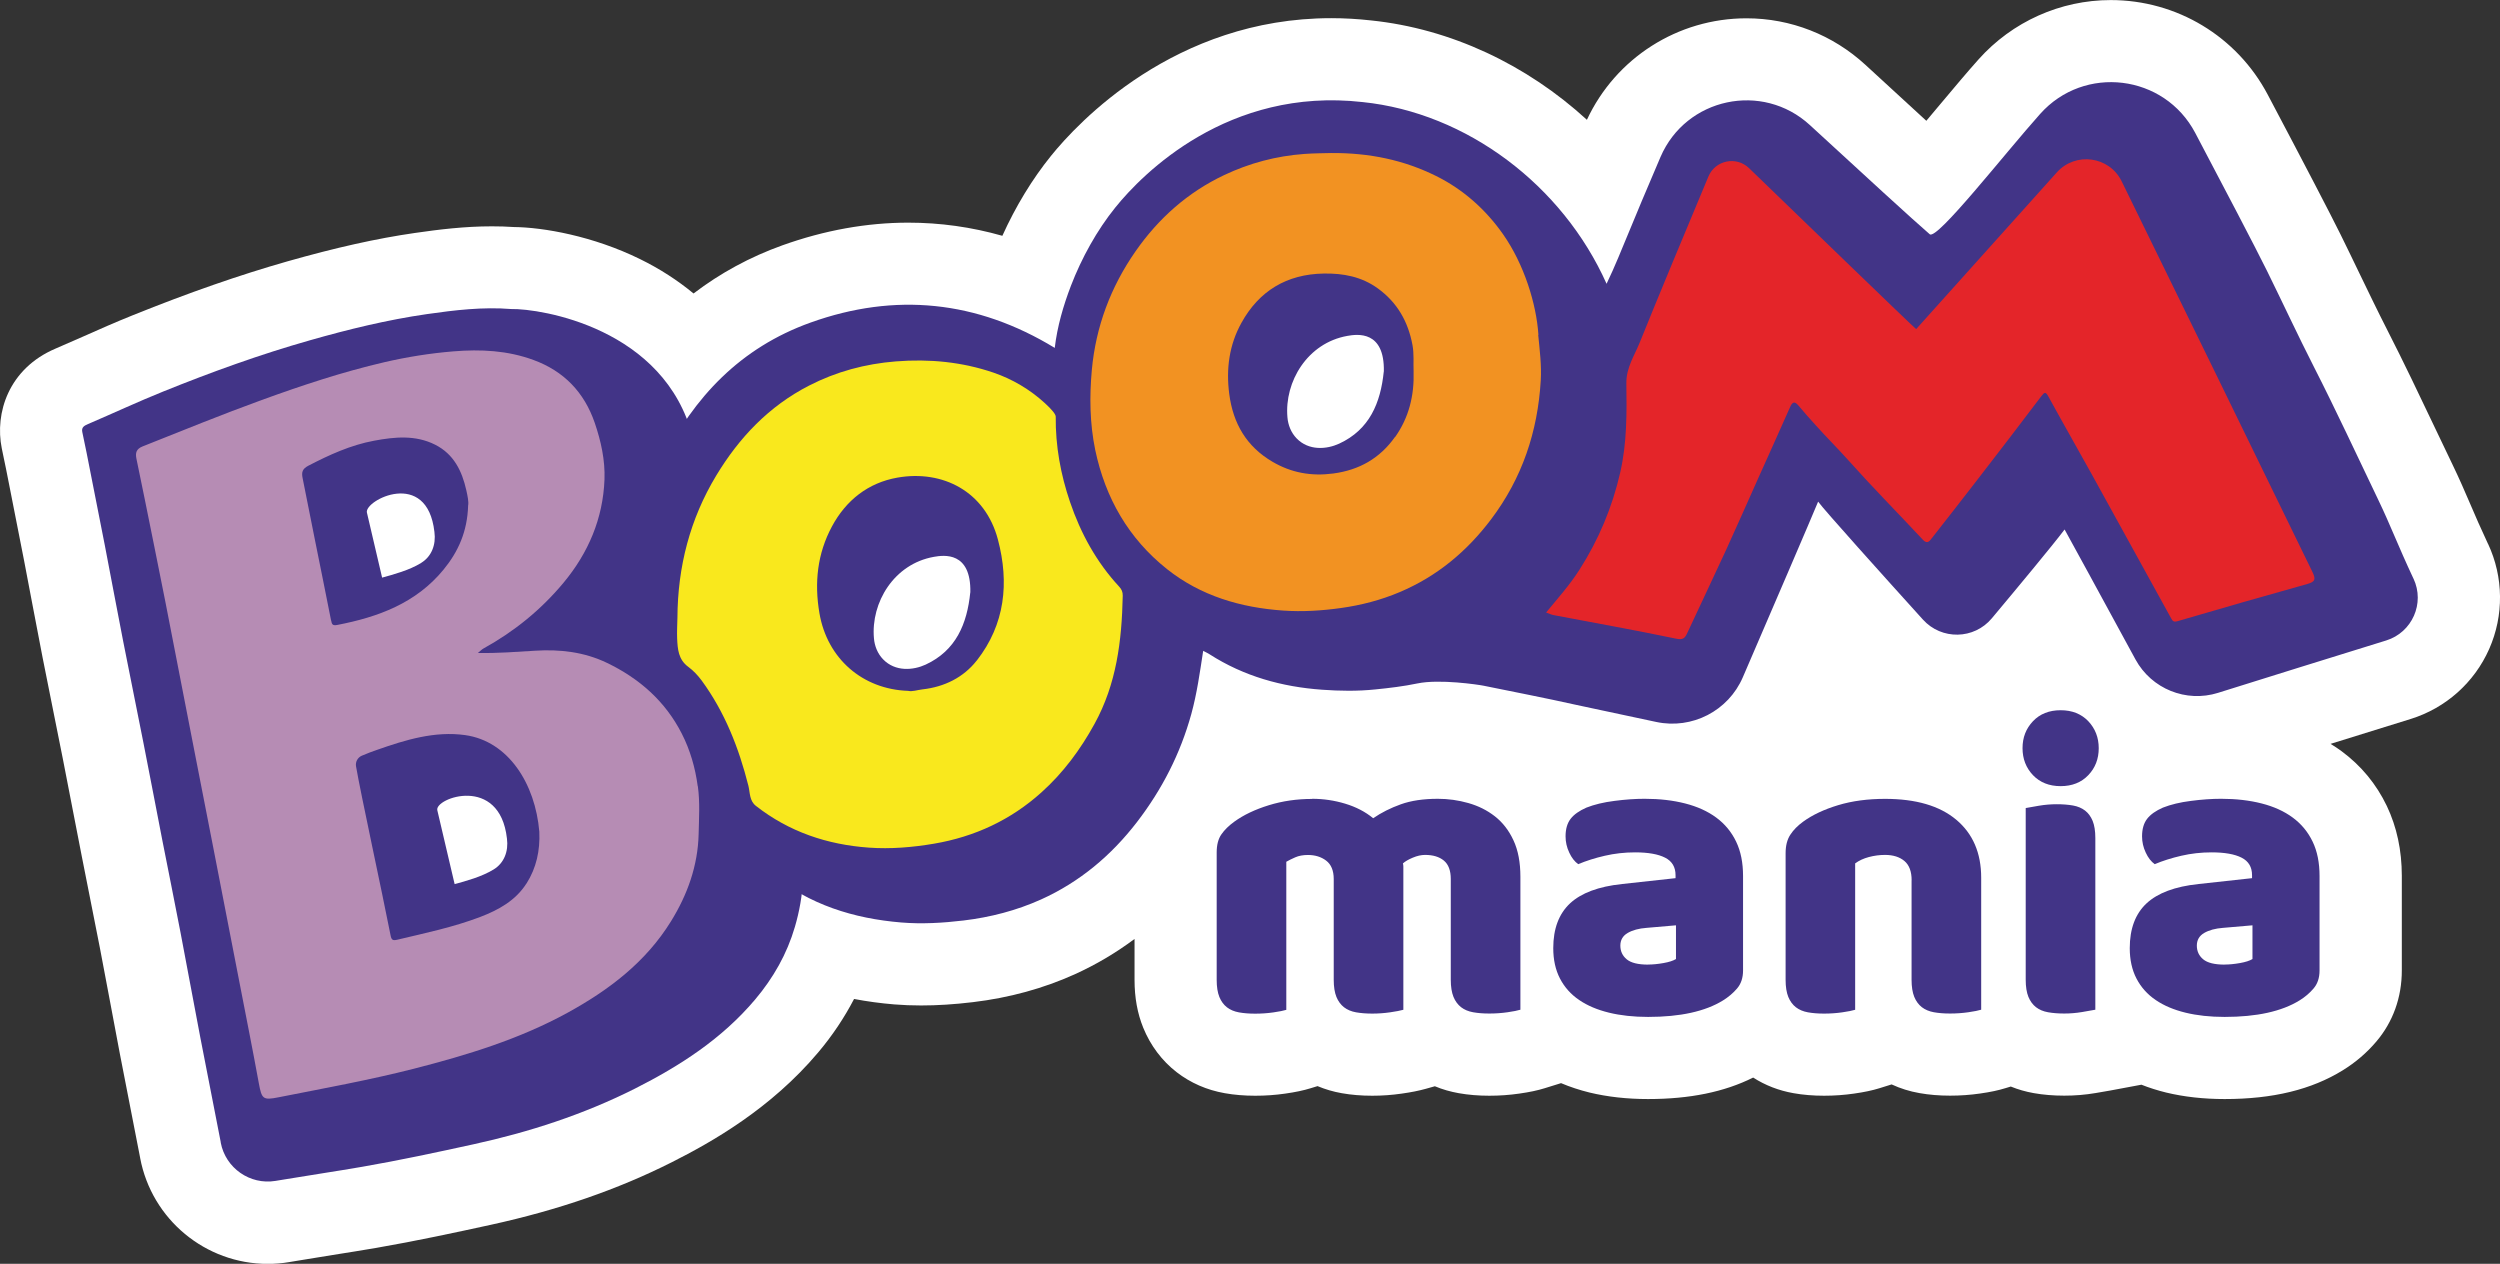 <?xml version="1.0" encoding="UTF-8"?>
<svg id="Layer_2" data-name="Layer 2" xmlns="http://www.w3.org/2000/svg" viewBox="0 0 353.69 178.8">
  <rect x="0" y="0" width="353.69" height="178.8" fill="#333333" stroke="none"/>
  <defs>
    <style>
      .cls-1 {
        fill: #423487;
      }

      .cls-2 {
        fill: #f29222;
      }

      .cls-3 {
        fill: #fff;
      }

      .cls-4 {
        fill: #e42529;
      }

      .cls-5 {
        fill: #b68cb4;
      }

      .cls-6 {
        fill: #f9e81d;
      }
    </style>
  </defs>
  <g id="Layer_1-2" data-name="Layer 1">
    <g>
      <path class="cls-3" d="M351.99,76.94c-1.06-2.26-1.81-4-2.53-5.68-.78-1.81-1.52-3.53-2.51-5.58-.84-1.74-1.67-3.48-2.5-5.23-2.15-4.52-4.37-9.19-6.72-13.79-1.32-2.58-2.56-5.17-3.89-7.91-.9-1.87-1.8-3.74-2.72-5.6-1.47-2.97-4.93-9.62-10.29-19.76-4.36-8.25-12.87-13.38-22.21-13.38-7.13,0-13.94,3.06-18.7,8.39-1.6,1.79-3.5,4.05-5.51,6.45-.56.67-1.2,1.43-1.88,2.24-2.23-2.04-5.04-4.62-8.62-7.92-4.61-4.24-10.58-6.58-16.82-6.58-9.72,0-18.5,5.61-22.58,14.36-8.5-7.79-19.25-12.89-30.54-14.06-1.88-.21-3.77-.32-5.63-.32-22.18,0-35.94,14.89-39.63,19.46-2.68,3.31-5.03,7.19-6.9,11.33-4.36-1.24-8.8-1.86-13.31-1.86-5.88,0-11.86,1.08-17.79,3.2-4.6,1.65-8.8,3.93-12.59,6.82-2.24-1.85-4.75-3.48-7.54-4.85-6.68-3.29-13.74-4.51-17.88-4.55-1.01-.07-2.06-.1-3.12-.1-3.84,0-7.51.45-10.89.94-5.4.78-11.14,2.06-18.04,4.02-6.74,1.92-13.9,4.41-21.89,7.63-2.44.98-4.79,2.02-7.06,3.03-1.29.57-2.58,1.14-3.87,1.69C1.21,52.16-.76,58.45.25,63.42c.1.48.2.97.3,1.46.1.48.2.96.3,1.44l.49,2.48c.7,3.53,1.4,7.05,2.08,10.58.39,2.01.77,4.03,1.15,6.05.48,2.52.96,5.05,1.45,7.57.51,2.59,1.03,5.17,1.55,7.76.45,2.21.89,4.43,1.33,6.65.5,2.52.99,5.05,1.47,7.57.4,2.08.8,4.15,1.21,6.22.36,1.82.72,3.64,1.08,5.46.5,2.5.99,4.99,1.48,7.49.48,2.5.95,5.01,1.42,7.51.46,2.46.92,4.92,1.39,7.39.48,2.51.98,5.02,1.47,7.54.47,2.41.95,4.82,1.41,7.23v.02c1.64,8.68,9.24,14.97,18.06,14.97h0c1,0,2.01-.08,3-.25l1.27-.21c1.64-.28,3.28-.54,4.91-.8,2.02-.32,4.11-.65,6.2-1.01,5.61-.97,11.07-2.15,16.17-3.26,9.57-2.1,17.94-4.99,25.6-8.85,5.68-2.86,14.01-7.58,20.7-15.52,2.02-2.39,3.71-4.93,5.09-7.58,1.84.35,3.74.61,5.69.77,1.23.1,2.5.15,3.79.15,2.28,0,4.68-.15,7.34-.47,5.13-.61,9.97-1.94,14.4-3.94,3-1.36,5.82-3.03,8.46-5v5.77c0,2.54.41,4.77,1.23,6.79,1.02,2.51,2.66,4.69,4.73,6.29,1.97,1.52,4.26,2.52,6.8,2.97,1.34.24,2.79.36,4.32.36,1.44,0,2.86-.1,4.23-.3,1.48-.21,2.6-.45,3.6-.76l.98-.3c1.08.45,2.22.79,3.42,1,1.34.24,2.79.36,4.32.36,1.4,0,2.8-.1,4.17-.3,1.36-.19,2.43-.41,3.37-.67l1.32-.37c1.07.45,2.2.77,3.38.98,1.34.24,2.79.36,4.32.36,1.44,0,2.86-.1,4.23-.3,1.49-.21,2.6-.45,3.6-.76l2.32-.72c1.28.54,2.62.98,4.04,1.33,2.53.61,5.31.92,8.27.92,5.9,0,10.79-1,14.87-3.04,1.71,1.1,3.62,1.84,5.71,2.21,1.34.24,2.79.36,4.32.36,1.44,0,2.86-.1,4.23-.3,1.48-.21,2.6-.45,3.6-.76l1.73-.54c1.23.57,2.55.99,3.95,1.23,1.34.24,2.79.36,4.32.36,1.44,0,2.86-.1,4.23-.3,1.49-.21,2.6-.45,3.6-.76l.76-.23c1.03.42,2.11.73,3.24.93,1.34.24,2.79.36,4.32.36s2.98-.12,4.45-.37c.92-.15,1.61-.28,2.08-.36l4.39-.82c1.11.44,2.28.81,3.5,1.11,2.53.61,5.31.92,8.27.92,6.82,0,12.29-1.33,16.72-4.07,1.8-1.11,3.39-2.47,4.73-4.05,2.37-2.78,3.62-6.26,3.62-10.08v-13.37c0-3.61-.71-6.93-2.12-9.89-1.49-3.11-3.64-5.71-6.4-7.75-.5-.37-1.02-.71-1.56-1.04,3.98-1.24,8.05-2.5,11.33-3.52,4.96-1.54,9.01-5.15,11.11-9.9,2.1-4.75,2.04-10.18-.16-14.88"/>
      <path class="cls-1" d="M93.52,88.58s3.97-4.5,5.23-13.6c.26-4.58.22-8.85-.73-13.06-3.93-15.54-21.56-18.28-25.71-18.2-3.98-.32-7.96.15-11.92.72-5.61.81-11.09,2.15-16.53,3.7-7.05,2-13.93,4.49-20.72,7.23-3.6,1.45-7.13,3.1-10.7,4.63-.54.23-.93.46-.8,1.11.2.98.42,1.96.61,2.94.86,4.37,1.73,8.73,2.58,13.1.88,4.53,1.71,9.07,2.6,13.59.94,4.8,1.93,9.59,2.87,14.39.91,4.6,1.78,9.21,2.68,13.82.85,4.33,1.73,8.65,2.56,12.98.95,4.96,1.86,9.94,2.81,14.9.95,4.92,1.93,9.84,2.88,14.76v.07c.69,3.6,4.13,6,7.74,5.41l1.22-.2c3.68-.62,7.39-1.16,11.07-1.8,5.25-.91,10.47-2.03,15.68-3.17,7.92-1.73,15.58-4.21,22.86-7.87,6.42-3.24,12.36-7.08,17.04-12.63,2.56-3.04,4.5-6.43,5.62-10.27.64-2.19,1.05-4.42,1.15-6.87,0,0,3.06-27.01-20.11-35.68M59.59,79.64c-1.71,1.05-3.95,1.64-5.53,2.08-.88-3.75-1.28-5.48-2.15-9.2-.41-1.73,8.52-6.32,9.55,2.73.25,1.85-.43,3.5-1.87,4.38M69.85,123c-1.71,1.05-3.95,1.65-5.53,2.08-.88-3.75-1.57-6.74-2.45-10.45-.41-1.73,8.82-5.06,9.85,3.99.25,1.85-.43,3.5-1.87,4.38"/>
      <path class="cls-1" d="M341.45,81.87c-2.28-4.87-3.22-7.49-4.98-11.15-3.01-6.27-5.93-12.58-9.09-18.78-2.3-4.51-4.43-9.11-6.67-13.65-1.7-3.44-6.03-11.69-10.14-19.49-4.38-8.3-15.7-9.68-21.94-2.68-5.06,5.66-14.59,17.9-15.62,17.02-1.97-1.68-9.73-8.79-16.95-15.44-6.72-6.18-17.53-3.88-21.14,4.51-2.33,5.42-3.24,7.66-4.45,10.57-1.02,2.44-1.99,4.91-3.18,7.37-6.22-13.94-19.8-24.2-34.52-25.71-19.02-2.15-31.14,10.15-34.96,14.89-2.64,3.27-4.79,7.18-6.3,11.1-1.08,2.83-1.93,5.74-2.29,8.79-11.02-6.72-22.61-7.86-34.53-3.59-9.97,3.57-16.51,10.56-21.03,19.58-2.13,4.24-3.39,8.85-3.79,13.58-.89,10.47.03,29.75,15.97,41.92,1.09,1.2,2.23,2.05,3.33,2.94,5.34,4.35,11.6,6.3,18.33,6.86,2.93.24,5.87.07,8.81-.28,3.82-.46,7.49-1.41,10.98-2.98,5.47-2.47,9.95-6.24,13.58-10.97,3.52-4.58,6.12-9.64,7.67-15.26.8-2.91,1.21-5.88,1.68-8.94.36.19.65.32.91.49,4.85,3.11,10.24,4.61,15.92,5.01,2.48.18,4.99.22,7.5-.04,2.01-.2,4.01-.44,5.98-.85,3.11-.65,8.61.17,9.35.32,4.37.89,8.75,1.74,13.1,2.71l11.34,2.42c5.07,1.08,10.2-1.57,12.25-6.33,3.91-9.07,9.78-22.71,10.65-24.84.83,1.16,9.24,10.51,14.83,16.69,2.63,2.91,7.23,2.83,9.75-.19,3.75-4.48,8.6-10.32,10.29-12.56.35.6,5.41,9.9,10.03,18.39,2.27,4.16,7.16,6.14,11.68,4.72,5.62-1.77,16.59-5.18,23.79-7.41,3.67-1.14,5.5-5.26,3.86-8.75M137.27,83.82c-.45,4.42-2,8.21-6.32,10.21-1.74.8-4.29,1.04-6.02-.76-.77-.8-1.2-1.87-1.29-2.98-.44-5.04,2.83-10.51,8.48-11.51,1.41-.25,5.28-.79,5.16,5.04M195.77,52.57c-.45,4.42-2,8.21-6.32,10.2-1.74.8-4.29,1.04-6.02-.76-.77-.8-1.2-1.87-1.29-2.98-.44-5.03,2.83-10.51,8.48-11.51,1.41-.25,5.28-.79,5.16,5.04"/>
      <path class="cls-4" d="M218.75,86.64c1.64-1.99,3.33-3.88,4.7-6.03,2.73-4.27,4.65-8.84,5.78-13.8.95-4.17.92-8.37.86-12.57-.03-2.24,1.15-3.93,1.9-5.8,2.25-5.6,6.98-16.96,9.71-23.47.97-2.31,3.95-2.92,5.75-1.18,7.39,7.14,22.89,22.15,23.64,22.77,6.61-7.36,13.23-14.73,19.9-22.17,2.65-2.95,7.44-2.29,9.18,1.27,6.57,13.41,20.17,41.23,26.96,55.21.5,1.04.48,1.42-.7,1.75-6.13,1.71-12.25,3.47-18.36,5.26-.56.16-.69-.02-.91-.41-3.71-6.76-7.43-13.51-11.16-20.25-2.04-3.69-4.14-7.35-6.16-11.05-.43-.79-.57-.74-1.08-.07-3.01,3.99-6.06,7.95-9.11,11.9-2.14,2.78-4.31,5.54-6.47,8.3-.37.48-.68.55-1.16.04-3.51-3.76-7.13-7.42-10.55-11.25-1.51-1.69-3.11-3.27-4.61-4.95-.82-.91-1.64-1.82-2.42-2.76-.57-.69-.88-.49-1.19.22-1.49,3.37-3.01,6.73-4.52,10.09-1.51,3.36-2.98,6.74-4.52,10.09-1.81,3.94-3.68,7.84-5.5,11.77-.35.76-.61,1.01-1.61.8-5.75-1.2-11.54-2.23-17.31-3.33-.34-.06-.65-.23-1.06-.37"/>
      <path class="cls-6" d="M158.32,82.98c-3.21-3.47-5.43-7.53-6.94-11.97-1.33-3.9-2.06-7.93-2.02-12.07,0-.31-.49-.95-1.54-1.91-2.11-1.93-4.59-3.4-7.29-4.32-4.41-1.5-9.01-1.96-13.8-1.58-4.34.35-8.4,1.44-12.26,3.42-5.68,2.91-9.89,7.35-13.14,12.73-3.72,6.16-5.45,12.91-5.49,20.1-.02.99-.08,1.98-.04,2.97.07,1.49.17,2.96,1.57,3.99.72.53,1.37,1.22,1.9,1.94,3.28,4.48,5.26,9.54,6.61,14.89.24.97.13,2.12,1.07,2.85,4.69,3.67,10.09,5.48,15.97,5.9,3.09.22,6.17-.04,9.23-.56,5.75-.98,10.84-3.35,15.17-7.24,3.09-2.77,5.54-6.08,7.53-9.71,3.1-5.63,3.86-11.71,3.99-18.13.01-.54-.16-.91-.51-1.29M138.2,93.43c-1.88,2.41-4.58,3.75-7.69,4.1-.72.08-1.43.35-2.04.21-6.42-.22-11.44-4.54-12.54-10.99-.74-4.32-.29-8.44,1.77-12.27,1.98-3.69,5.11-6.18,9.27-6.91,6.38-1.12,12.41,1.94,14.21,8.76,1.62,6.13,1.01,11.99-2.98,17.11"/>
      <path class="cls-2" d="M217.65,47.37c-.29-4.38-2.02-9.98-5.01-14.24-2.46-3.5-5.62-6.32-9.46-8.23-4.54-2.25-9.41-3.29-14.88-3.25-1.01.03-2.39.03-3.78.13-3.98.29-7.76,1.3-11.33,2.99-5.15,2.44-9.29,6.12-12.55,10.8-3.51,5.04-5.61,10.66-6.17,16.75-.34,3.76-.3,7.57.48,11.34,1.43,6.81,4.72,12.53,10.15,16.85,4.77,3.79,10.41,5.45,16.43,5.87,2.74.19,5.47.02,8.18-.36,2.86-.4,5.64-1.12,8.31-2.25,5.27-2.23,9.47-5.72,12.92-10.28,4.42-5.85,6.61-12.43,7.04-19.66.13-2.16-.15-4.3-.36-6.45M197.35,61.83c-2.14,3.01-5.04,4.67-8.73,5.16-3.1.41-5.93-.1-8.59-1.66-3.67-2.15-5.57-5.39-6.12-9.58-.47-3.57,0-6.97,1.72-10.07,2.49-4.51,6.4-6.89,11.64-6.98,2.77-.05,5.37.44,7.67,2.11,2.74,1.99,4.27,4.68,4.89,7.99.24,1.27.11,2.52.16,3.78.1,3.36-.65,6.48-2.62,9.26"/>
      <path class="cls-5" d="M98.71,111.22c-.35-2.61-1.07-5.11-2.26-7.44-2.33-4.57-5.99-7.79-10.58-10-3.23-1.55-6.65-1.94-10.16-1.72-2.64.16-5.26.37-8.1.32.37-.3.56-.51.8-.64,4.35-2.4,8.14-5.48,11.31-9.29,3.52-4.23,5.59-9.1,5.8-14.61.1-2.73-.49-5.42-1.38-8.02-1.49-4.34-4.38-7.32-8.66-8.89-3.67-1.35-7.45-1.54-11.34-1.22-3.3.27-6.55.79-9.75,1.53-5.91,1.37-11.66,3.28-17.36,5.35-5.66,2.06-11.24,4.33-16.84,6.56-.93.37-1.05.93-.89,1.74.4,1.95.8,3.9,1.2,5.84.96,4.78,1.94,9.55,2.88,14.33,1.37,6.97,2.72,13.94,4.07,20.92.92,4.74,1.86,9.48,2.78,14.23,1.2,6.18,2.4,12.35,3.6,18.53.93,4.82,1.9,9.64,2.78,14.47.42,2.29.58,2.47,2.8,2.03,6.41-1.27,12.84-2.43,19.18-4.05,7.52-1.93,14.89-4.17,21.74-7.93,5.84-3.21,11.04-7.15,14.6-12.92,2.33-3.77,3.8-7.85,3.91-12.33.05-2.25.2-4.51-.11-6.77M46.84,87.79c-.74-3.78-1.51-7.55-2.27-11.33-.59-2.94-1.16-5.89-1.76-8.83-.16-.81-.05-1.29.81-1.74,2.97-1.54,6.01-2.93,9.31-3.54,2.9-.54,5.85-.84,8.64.57,2.63,1.33,3.79,3.71,4.4,6.43.19.83.36,1.68.26,2.17-.11,3.71-1.42,6.56-3.48,9.07-3.89,4.75-9.25,6.71-15.05,7.83-.69.13-.75-.13-.85-.64M74.48,124.99c-1.54,2.43-3.96,3.75-6.55,4.74-3.81,1.45-7.79,2.28-11.74,3.22-.61.14-.81.05-.94-.65-1.22-6.24-4.22-20.02-4.88-23.88-.11-.62.22-1.24.8-1.5.69-.31,1.56-.62,2.19-.84,4.03-1.42,8.17-2.68,12.45-2.08,6.12.86,9.92,6.89,10.49,13.67.12,2.67-.42,5.12-1.81,7.32"/>
      <path class="cls-1" d="M185.65,113.01c1.58,0,3.14.23,4.66.69,1.52.46,2.85,1.14,3.96,2.06,1.16-.8,2.46-1.45,3.91-1.97,1.45-.52,3.19-.78,5.24-.78,1.47,0,2.9.2,4.31.6,1.41.4,2.66,1.02,3.76,1.88,1.1.86,1.98,1.99,2.63,3.4.66,1.41.98,3.13.98,5.16v18.8c-.39.12-.99.24-1.82.36-.83.12-1.69.18-2.58.18s-1.61-.06-2.29-.18c-.68-.12-1.24-.36-1.71-.72-.46-.36-.82-.85-1.07-1.46-.25-.62-.38-1.42-.38-2.42v-14.26c0-1.19-.33-2.06-.98-2.6-.66-.54-1.54-.8-2.66-.8-.54,0-1.12.13-1.74.39-.62.26-1.08.53-1.39.81.04.16.06.31.06.45v20.26c-.42.12-1.05.24-1.88.36-.83.12-1.67.18-2.52.18s-1.61-.06-2.29-.18c-.68-.12-1.24-.36-1.71-.72-.46-.36-.82-.85-1.07-1.46-.25-.62-.38-1.42-.38-2.42v-14.26c0-1.19-.36-2.06-1.07-2.6-.71-.54-1.57-.8-2.58-.8-.69,0-1.29.11-1.79.33-.5.22-.93.43-1.27.63v20.95c-.39.12-.99.24-1.82.36-.83.12-1.69.18-2.58.18s-1.61-.06-2.29-.18c-.67-.12-1.24-.36-1.71-.72-.46-.36-.82-.85-1.07-1.46-.25-.62-.38-1.42-.38-2.42v-18.02c0-1.08.22-1.93.67-2.57.44-.64,1.05-1.23,1.82-1.79,1.31-.95,2.94-1.73,4.89-2.33,1.95-.6,3.98-.89,6.11-.89"/>
      <path class="cls-1" d="M232.71,113.01c2.08,0,3.98.22,5.7.66,1.72.44,3.18,1.1,4.4,2,1.22.9,2.15,2.03,2.81,3.4.66,1.37.98,2.99.98,4.86v13.37c0,1.04-.28,1.88-.84,2.54-.56.66-1.23,1.22-2,1.7-2.51,1.55-6.04,2.33-10.59,2.33-2.05,0-3.89-.2-5.53-.6-1.64-.4-3.05-.99-4.22-1.79-1.18-.8-2.08-1.81-2.72-3.04-.64-1.23-.95-2.67-.95-4.3,0-2.74.79-4.85,2.37-6.33,1.58-1.47,4.03-2.39,7.35-2.74l7.58-.83v-.42c0-1.15-.49-1.98-1.48-2.48-.98-.5-2.4-.75-4.25-.75-1.47,0-2.9.16-4.28.48-1.39.32-2.64.72-3.76,1.19-.5-.36-.93-.9-1.27-1.64-.35-.74-.52-1.5-.52-2.3,0-1.03.24-1.86.72-2.48.48-.62,1.23-1.14,2.23-1.58,1.12-.44,2.44-.76,3.96-.95,1.52-.2,2.96-.3,4.31-.3M233.17,136.46c.66,0,1.38-.07,2.17-.21.79-.14,1.38-.33,1.77-.57v-4.77l-4.17.36c-1.08.08-1.97.32-2.66.72-.69.4-1.04,1-1.04,1.79s.3,1.44.9,1.94c.6.5,1.61.75,3.04.75"/>
      <path class="cls-1" d="M270.45,124.53c0-1.23-.34-2.14-1.01-2.71s-1.59-.87-2.75-.87c-.77,0-1.53.1-2.29.3-.75.2-1.4.5-1.94.9v20.71c-.39.12-.99.24-1.82.36-.83.12-1.69.18-2.57.18s-1.61-.06-2.29-.18c-.67-.12-1.24-.36-1.71-.72-.46-.36-.82-.85-1.07-1.46-.25-.62-.38-1.42-.38-2.42v-17.9c0-1.08.22-1.95.67-2.63.44-.68,1.05-1.29,1.82-1.85,1.31-.95,2.96-1.73,4.95-2.33,1.99-.6,4.2-.89,6.63-.89,4.36,0,7.72.98,10.07,2.95,2.35,1.97,3.53,4.7,3.53,8.2v18.68c-.39.12-.99.24-1.82.36-.83.12-1.69.18-2.58.18s-1.61-.06-2.29-.18c-.67-.12-1.24-.36-1.71-.72-.46-.36-.82-.85-1.07-1.46-.25-.62-.38-1.42-.38-2.42v-14.08Z"/>
      <path class="cls-1" d="M286.14,105.85c0-1.51.49-2.78,1.48-3.82.98-1.03,2.29-1.55,3.91-1.55s2.92.52,3.91,1.55c.98,1.04,1.48,2.31,1.48,3.82s-.49,2.79-1.48,3.82c-.98,1.03-2.29,1.55-3.91,1.55s-2.92-.52-3.91-1.55c-.98-1.03-1.48-2.31-1.48-3.82M296.44,142.85c-.42.08-1.05.19-1.88.33-.83.14-1.67.21-2.52.21s-1.61-.06-2.29-.18c-.68-.12-1.24-.36-1.71-.72-.46-.36-.82-.85-1.07-1.46-.25-.62-.38-1.42-.38-2.42v-24.29c.42-.08,1.05-.19,1.88-.33.83-.14,1.67-.21,2.52-.21s1.61.06,2.29.18c.67.12,1.24.36,1.71.72.46.36.82.85,1.07,1.46.25.62.38,1.42.38,2.42v24.29Z"/>
      <path class="cls-1" d="M314.27,113.01c2.08,0,3.98.22,5.7.66,1.72.44,3.18,1.1,4.4,2,1.22.9,2.15,2.03,2.81,3.4.66,1.37.98,2.99.98,4.86v13.37c0,1.04-.28,1.88-.84,2.54-.56.66-1.22,1.22-2,1.7-2.51,1.55-6.04,2.33-10.59,2.33-2.05,0-3.89-.2-5.53-.6-1.64-.4-3.05-.99-4.22-1.79-1.18-.8-2.08-1.81-2.72-3.04-.64-1.23-.95-2.67-.95-4.3,0-2.74.79-4.85,2.37-6.33,1.58-1.47,4.03-2.39,7.35-2.74l7.58-.83v-.42c0-1.15-.49-1.98-1.48-2.48-.98-.5-2.4-.75-4.25-.75-1.47,0-2.9.16-4.28.48-1.39.32-2.64.72-3.76,1.19-.5-.36-.93-.9-1.27-1.64-.35-.74-.52-1.5-.52-2.3,0-1.03.24-1.86.72-2.48.48-.62,1.23-1.14,2.23-1.58,1.12-.44,2.44-.76,3.96-.95,1.52-.2,2.96-.3,4.31-.3M314.73,136.46c.66,0,1.38-.07,2.17-.21.79-.14,1.38-.33,1.77-.57v-4.77l-4.17.36c-1.08.08-1.97.32-2.66.72-.69.4-1.04,1-1.04,1.79s.3,1.44.9,1.94c.6.5,1.61.75,3.04.75"/>
    </g>
  </g>
</svg>